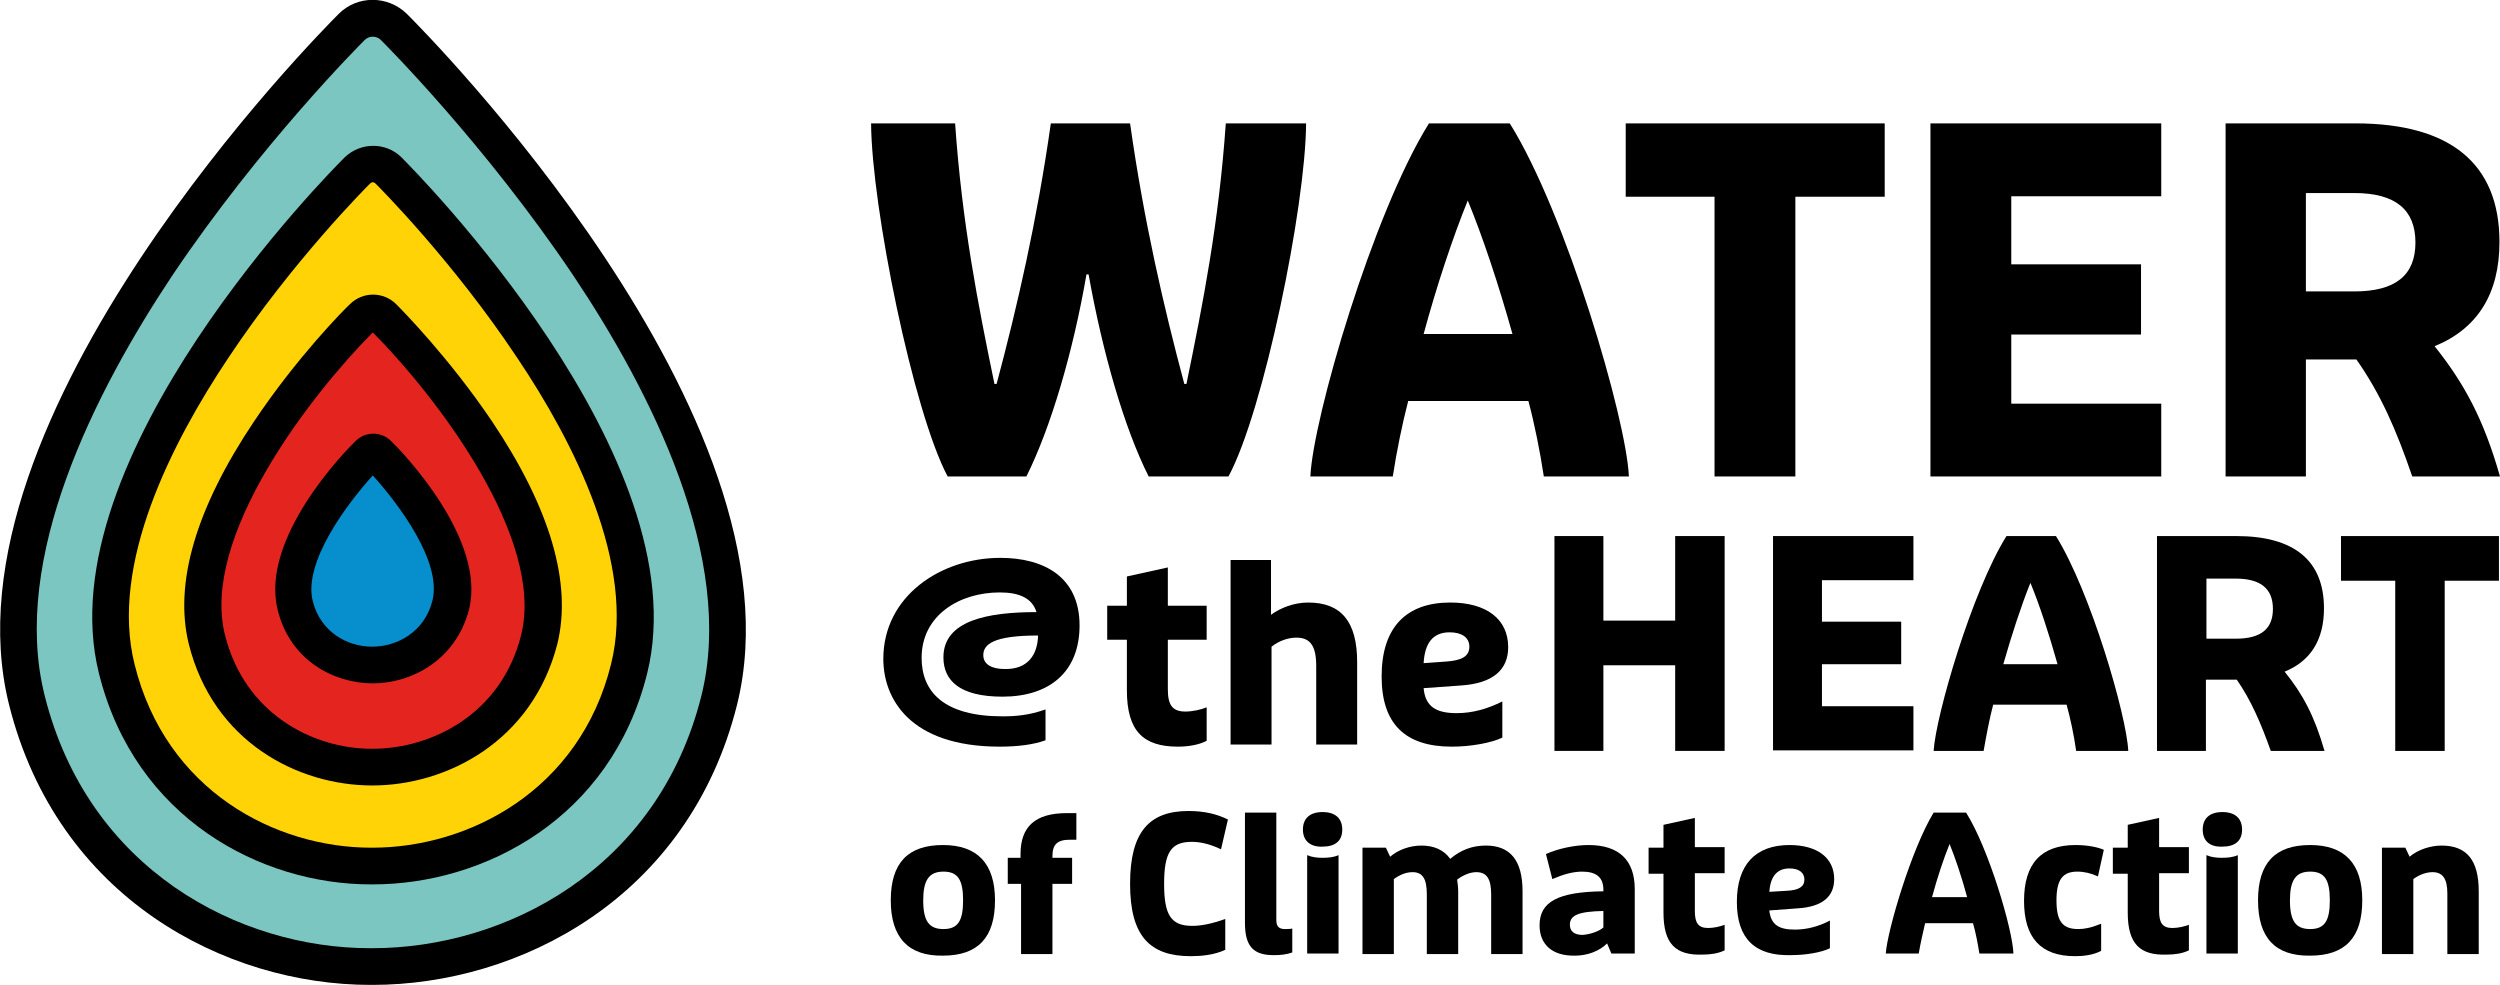 <svg xmlns="http://www.w3.org/2000/svg" xmlns:xlink="http://www.w3.org/1999/xlink" id="Layer_1" x="0px" y="0px" viewBox="0 0 470.1 185.2" style="enable-background:new 0 0 470.1 185.2;" xml:space="preserve"><style type="text/css">	.st0{fill:#7BC6C0;}	.st1{fill:#FFD305;}	.st2{fill:#E4251F;}	.st3{fill:#078ECC;}</style><g>	<g>		<path class="st0" d="M70,181.8c-0.1,0-0.3,0-0.4,0c-25.9,0-55.9-15.5-64.5-50.1C-8,79.5,63.1,8.1,66.2,5.1c2.2-2.2,5.7-2.2,7.9,0   c3,3,74.1,74.4,61.1,126.6l0,0C126.6,166.3,96.3,181.8,70,181.8z"></path>		<path d="M70,185.2l-0.3,0c-27.3,0-58.9-16.3-68-52.7C-11.8,78.5,60.6,5.7,63.7,2.6c3.5-3.5,9.2-3.5,12.8,0   c3.1,3.1,75.5,75.8,62.1,129.9C129.5,168.9,97.6,185.2,70,185.2z M69.7,178.3c0.1,0,0.1,0,0.2,0l0.1,0c24.9,0,53.7-14.7,61.9-47.5   c6.4-25.8-9.5-57.2-24.1-79C91.2,27.1,72.4,8.3,71.6,7.5c-0.8-0.8-2.2-0.8-3,0C67.8,8.3,49,27.1,32.4,51.8   C17.9,73.6,1.9,105,8.4,130.8c8.2,32.8,36.6,47.5,61.2,47.5C69.6,178.3,69.6,178.3,69.7,178.3z"></path>	</g>	<g>		<path class="st1" d="M70,162.9c-0.1,0-0.2,0-0.3,0c-19.2,0-41.4-11.4-47.8-37.1c-9.6-38.6,43-91.5,45.2-93.7   c1.6-1.6,4.2-1.6,5.8,0c2.2,2.2,54.9,55.1,45.2,93.7l0,0C111.9,151.4,89.5,162.9,70,162.9z"></path>		<path d="M69.8,166.3l-0.1,0c-20.5,0-44.3-12.3-51.1-39.7c-10.1-40.5,43.9-94.7,46.2-97c3-2.9,7.8-2.9,10.7,0   c2.3,2.3,56.2,56.5,46.2,97c-6.8,27.4-30.8,39.7-51.6,39.7L69.8,166.3z M69.8,159.4c0,0,0.1,0,0.1,0l0.1,0   c18.1,0,39-10.7,44.9-34.5c4.7-18.8-7-41.8-17.7-57.7C85.1,49,71.2,35.1,70.6,34.5c-0.3-0.3-0.7-0.3-1,0C69,35.1,55.1,49,43,67.2   c-10.7,16-22.4,38.9-17.7,57.7C31.2,148.8,51.9,159.4,69.8,159.4C69.7,159.4,69.7,159.4,69.8,159.4z"></path>	</g>	<g>		<path class="st2" d="M70,144.2c-0.1,0-0.1,0-0.2,0c-12.4,0-26.8-7.4-30.9-24c-6.2-25,27.9-59.2,29.3-60.7c1-1,2.7-1,3.8,0   c1.5,1.4,35.5,35.7,29.3,60.7l0,0C97.2,136.8,82.6,144.2,70,144.2z"></path>		<path d="M70,147.7L70,147.7c-14,0-29.9-8.2-34.5-26.6c-2.8-11.4,1.3-25.5,12.3-41.9c8.1-12.1,17-21.1,18-22c2.4-2.4,6.3-2.4,8.7,0   c1,1,9.9,10,18,22c11,16.4,15.1,30.5,12.3,41.9C100.1,139.4,84,147.7,70,147.7z M70,140.8L70,140.8c11.3,0,24.3-6.6,28-21.4   c4.5-18.2-15.9-44.8-27.9-56.9c-11.9,12-32.4,38.6-27.8,56.9c3.7,14.8,16.5,21.4,27.6,21.4L70,140.8z"></path>	</g>	<g>		<path class="st3" d="M70.1,125.1C70,125.1,70,125.1,70.1,125.1c-5.9,0-12.7-3.5-14.6-11.3C52.6,102.1,68.5,86,69.2,85.4   c0.5-0.5,1.3-0.5,1.8,0c0.7,0.7,16.7,16.7,13.7,28.4l0,0C82.8,121.6,76,125.1,70.1,125.1z"></path>		<path d="M70.1,128.5L70.1,128.5c-7.3,0-15.6-4.3-17.9-13.9c-3.3-13.4,12.8-29.9,14.7-31.7c1.8-1.8,4.8-1.8,6.6,0   c1.9,1.8,18,18.4,14.7,31.7C85.7,124.2,77.3,128.5,70.1,128.5z M70.1,89.4C65.3,94.7,57,105.7,58.8,113c1.5,6,6.7,8.6,11.1,8.6   h0.1c4.6,0,9.8-2.7,11.3-8.6C83.2,105.7,74.9,94.7,70.1,89.4z"></path>	</g></g><g>	<g>		<path d="M163.8,23.2h15.8c1.3,18.8,4.3,34,7.4,49h0.4c3.9-14.6,7.6-30.7,10.2-49h14.9c2.6,18.4,6.3,34.4,10.2,49h0.4   c3.1-15.1,6.1-30.3,7.4-49h15.1c-0.1,15.7-8,54.2-14.6,66.4H216c-4.6-9.1-8.7-23.4-11.3-38h-0.4c-2.5,14.5-6.7,28.8-11.3,38h-14.8   C171.7,77.4,163.9,38.9,163.8,23.2z"></path>		<path d="M268.7,23.2h15.2c10.6,17,21.9,55.5,22.4,66.4h-16c-0.7-4.7-1.8-10.1-2.9-14.2h-22.6c-1.1,4.2-2.2,9.6-2.9,14.2h-15.5   C246.9,78.7,258.1,40.2,268.7,23.2z M284.4,62.8c-2.6-9.3-5.6-18.3-8.4-25.1c-2.8,6.9-5.8,15.9-8.3,25.1H284.4z"></path>		<path d="M322.4,37h-16.7V23.2h48.7V37h-16.8v52.6h-15.2V37z"></path>		<path d="M363,23.2h43.4v13.7h-28.2v12.8h24.4v13.2h-24.4v13h28.2v13.7H363V23.2z"></path>		<path d="M443.1,67.6h-9.5v22h-15.1V23.2h24.4c17.9,0,27.1,7.6,27.1,22.3c0,9.7-4.1,16.3-12.2,19.6c5.5,6.9,9.2,13.6,12.3,24.5   h-16.5C450.6,80.8,447.6,74,443.1,67.6z M442.7,54.8c7.7,0,11.5-3,11.5-9.2c0-6.2-3.8-9.3-11.5-9.3h-9.1v18.5H442.7z"></path>	</g>	<g>		<path d="M167.5,169.3c0-7,3.2-10.4,9.8-10.4c6.5,0,9.8,3.5,9.8,10.4c0,7-3.2,10.4-9.8,10.4C170.8,179.8,167.5,176.3,167.5,169.3z    M181.1,169.3c0-3.9-1-5.4-3.7-5.4s-3.8,1.6-3.8,5.4c0,3.9,1.1,5.4,3.8,5.4S181.1,173.2,181.1,169.3z"></path>		<path d="M191.9,166.2h-2.4v-4.9h2.4v-0.7c0-5.2,2.8-7.7,8.7-7.7h1.8v5h-1.2c-2.4,0-3.3,0.9-3.3,3.1v0.3h3.7v4.9h-3.7v13.2h-5.9   V166.2z"></path>		<path d="M212.5,166.2c0-9.9,3.7-13.7,11-13.7c3,0,5.4,0.6,7.4,1.6l-1.3,5.6c-2.1-1-3.9-1.4-5.5-1.4c-3.9,0-5.2,2-5.2,7.9   c0,5.9,1.3,7.9,5.3,7.9c1.7,0,3.7-0.4,6.2-1.3v5.8c-2.1,1-4.6,1.2-6.5,1.2C216.2,179.8,212.5,176,212.5,166.2z"></path>		<path d="M234.1,173.5v-20.7h5.9v20.2c0,1.2,0.5,1.7,1.6,1.7c0.2,0,1.1,0,1.4-0.1v4.5c-1.1,0.4-2.3,0.5-3.2,0.5   C235.7,179.7,234.1,178,234.1,173.5z"></path>		<path d="M245,156c0-2.1,1.3-3.3,3.7-3.3s3.7,1.2,3.7,3.3c0,2.1-1.3,3.2-3.7,3.2C246.4,159.3,245,158.1,245,156z M245.8,160.8   c0.9,0.4,1.9,0.5,2.9,0.5c1.1,0,2.1-0.1,3-0.5v18.5h-5.9V160.8z"></path>		<path d="M256.2,159.4h4.4l0.8,1.7c1.5-1.3,3.7-2.1,5.9-2.1c2.3,0,4.2,0.8,5.4,2.5c2-1.7,4.2-2.5,6.7-2.5c4.6,0,6.9,2.8,6.9,8.6   v11.8h-5.9v-11.2c0-2.9-0.8-4.2-2.8-4.2c-1.1,0-2.4,0.5-3.6,1.4c0.1,0.7,0.2,1.5,0.2,2.3v11.7h-5.9v-11.2c0-3-0.8-4.2-2.7-4.2   c-1.2,0-2.4,0.5-3.5,1.3v14.1h-5.9V159.4z"></path>		<path d="M289.5,174c0-4.4,3.4-6.3,12-6.4v-0.3c0-2.3-1.3-3.4-4-3.4c-1.7,0-3.5,0.5-5.6,1.4l-1.2-4.7c2.2-1,5.3-1.7,8-1.7   c5.7,0,8.7,2.8,8.7,8.3v12.1h-4.4l-0.8-1.9c-1.5,1.5-3.8,2.3-6,2.3C291.9,179.8,289.5,177.6,289.5,174z M301.5,174.4v-3.1   c-4.7,0.1-6.3,0.8-6.3,2.6c0,1.2,0.8,1.9,2.4,1.9C298.9,175.7,300.6,175.2,301.5,174.4z"></path>		<path d="M312.8,171.6v-7.3h-2.8v-4.9h2.8v-4.3l5.9-1.3v5.5h5.6v4.9h-5.6v7.1c0,2.2,0.6,3.2,2.5,3.2c1.1,0,2.3-0.3,3.1-0.6v4.8   c-1.2,0.6-2.7,0.8-4.1,0.8C315.1,179.7,312.8,177.5,312.8,171.6z"></path>		<path d="M326.6,169.6c0-7,3.5-10.7,9.9-10.7c5.2,0,8.4,2.4,8.4,6.4c0,3.2-2.1,5.2-6.8,5.5l-5.4,0.4c0.3,2.7,1.8,3.6,4.8,3.6   c2.3,0,4.5-0.6,6.6-1.7v5.2c-1.6,0.8-4.5,1.3-7.3,1.3C330,179.8,326.6,176.5,326.6,169.6z M336,167.5c2.3-0.1,3.3-0.8,3.3-2.1   c0-1.3-1-2.1-2.8-2.1c-2.5,0-3.6,1.7-3.8,4.4L336,167.5z"></path>		<path d="M363.6,152.8h6.1c4.3,6.8,8.8,22.2,8.9,26.5h-6.4c-0.3-1.9-0.7-4-1.2-5.7h-9c-0.4,1.7-0.9,3.9-1.2,5.7h-6.2   C354.9,175,359.4,159.7,363.6,152.8z M369.9,168.7c-1-3.7-2.2-7.3-3.3-10c-1.1,2.7-2.3,6.3-3.3,10H369.9z"></path>		<path d="M380.6,169.4c0-7,3.2-10.5,9.7-10.5c2.2,0,4.2,0.4,5.3,0.9l-1.1,5c-1.3-0.6-2.6-0.9-3.9-0.9c-2.8,0-3.9,1.6-3.9,5.4   c0,3.9,1.1,5.4,4.1,5.4c1.1,0,2.3-0.2,4.3-1v5.1c-1.5,0.8-3.4,1-4.9,1C383.7,179.8,380.6,176.3,380.6,169.4z"></path>		<path d="M400.1,171.6v-7.3h-2.8v-4.9h2.8v-4.3l5.9-1.3v5.5h5.6v4.9h-5.6v7.1c0,2.2,0.6,3.2,2.5,3.2c1.1,0,2.3-0.3,3.1-0.6v4.8   c-1.2,0.6-2.7,0.8-4.1,0.8C402.4,179.7,400.1,177.5,400.1,171.6z"></path>		<path d="M414.2,156c0-2.1,1.3-3.3,3.7-3.3c2.4,0,3.7,1.2,3.7,3.3c0,2.1-1.3,3.2-3.7,3.2C415.5,159.3,414.2,158.1,414.2,156z    M414.9,160.8c0.9,0.4,1.9,0.5,2.9,0.5c1.1,0,2.1-0.1,3-0.5v18.5h-5.9V160.8z"></path>		<path d="M424.6,169.3c0-7,3.2-10.4,9.8-10.4c6.5,0,9.8,3.5,9.8,10.4c0,7-3.2,10.4-9.8,10.4C427.8,179.8,424.6,176.3,424.6,169.3z    M438.1,169.3c0-3.9-1-5.4-3.7-5.4s-3.8,1.6-3.8,5.4c0,3.9,1.1,5.4,3.8,5.4S438.1,173.2,438.1,169.3z"></path>		<path d="M447.9,159.4h4.4l0.8,1.7c1.5-1.3,3.9-2.1,6-2.1c4.8,0,7,2.8,7,8.6v11.8h-5.9V168c0-2.8-0.9-4-2.8-4   c-1.2,0-2.5,0.5-3.6,1.3v14.1h-5.9V159.4z"></path>	</g>	<g>		<path d="M166.1,123.9c0-11.8,10.8-19,22-19c8.2,0,14.9,3.6,14.9,12.7c0,8.7-5.6,13.4-14.5,13.4c-8,0-11.1-3-11.1-7.4   c0-7,8.5-8.5,17.5-8.5c-0.8-2.6-3.2-3.7-6.9-3.7c-7.6,0-14.7,4.3-14.7,12.3c0,6.4,4.2,11,15.2,11c2.5,0,5-0.2,8.1-1.3v5.8   c-2.2,0.8-5.1,1.2-8.6,1.2C170.9,140.4,166.1,131.2,166.1,123.9z M195.2,119.5c-8.5,0-10.3,1.7-10.3,3.7c0,1.8,1.7,2.6,4,2.6   C193.3,125.9,195.1,123.1,195.2,119.5z"></path>	</g>	<g>		<path d="M211.9,129.8v-9.5h-3.7v-6.4h3.7v-5.5l7.7-1.7v7.2h7.3v6.4h-7.3v9.3c0,2.9,0.8,4.2,3.3,4.2c1.4,0,3.1-0.4,4-0.8v6.3   c-1.5,0.8-3.6,1.1-5.4,1.1C215,140.4,211.9,137.5,211.9,129.8z"></path>		<path d="M231.3,105.3h7.7v10.3c1.8-1.3,4.3-2.3,7-2.3c6.2,0,9.2,3.6,9.2,11.2v15.5h-7.7v-14.8c0-3.7-1.1-5.3-3.7-5.3   c-1.6,0-3.3,0.6-4.7,1.7v18.4h-7.7V105.3z"></path>		<path d="M259.8,127.2c0-9.2,4.6-13.9,12.9-13.9c6.8,0,10.9,3.1,10.9,8.4c0,4.2-2.8,6.8-8.9,7.2l-7,0.5c0.3,3.5,2.4,4.7,6.2,4.7   c3,0,5.8-0.8,8.6-2.2v6.8c-2.1,1-5.9,1.7-9.5,1.7C264.2,140.4,259.8,136.1,259.8,127.2z M271.9,124.4c3-0.2,4.4-1,4.4-2.8   c0-1.7-1.4-2.7-3.7-2.7c-3.3,0-4.7,2.2-4.9,5.8L271.9,124.4z"></path>	</g>	<g>		<path d="M292.3,100.8h9.2v15.9h13.5v-15.9h9.3v40.4h-9.3v-16.1h-13.5v16.1h-9.2V100.8z"></path>		<path d="M333.4,100.8h26.4v8.3h-17.2v7.8h14.9v8h-14.9v7.9h17.2v8.3h-26.4V100.8z"></path>		<path d="M377.3,100.8h9.3c6.5,10.4,13.3,33.8,13.6,40.4h-9.8c-0.4-2.9-1.1-6.2-1.8-8.7h-13.8c-0.7,2.6-1.3,5.9-1.8,8.7h-9.4   C364,134.6,370.8,111.2,377.3,100.8z M386.9,124.9c-1.6-5.7-3.4-11.2-5.1-15.3c-1.7,4.2-3.5,9.7-5.1,15.3H386.9z"></path>		<path d="M420.6,127.8h-5.8v13.4h-9.2v-40.4h14.9c10.9,0,16.5,4.6,16.5,13.6c0,5.9-2.5,9.9-7.4,11.9c3.4,4.2,5.6,8.3,7.5,14.9H427   C425.1,135.9,423.3,131.7,420.6,127.8z M420.4,120.1c4.7,0,7-1.8,7-5.6c0-3.8-2.3-5.7-7-5.7h-5.5v11.3H420.4z"></path>		<path d="M450.4,109.2h-10.2v-8.4h29.7v8.4h-10.2v32h-9.3V109.2z"></path>	</g></g></svg>